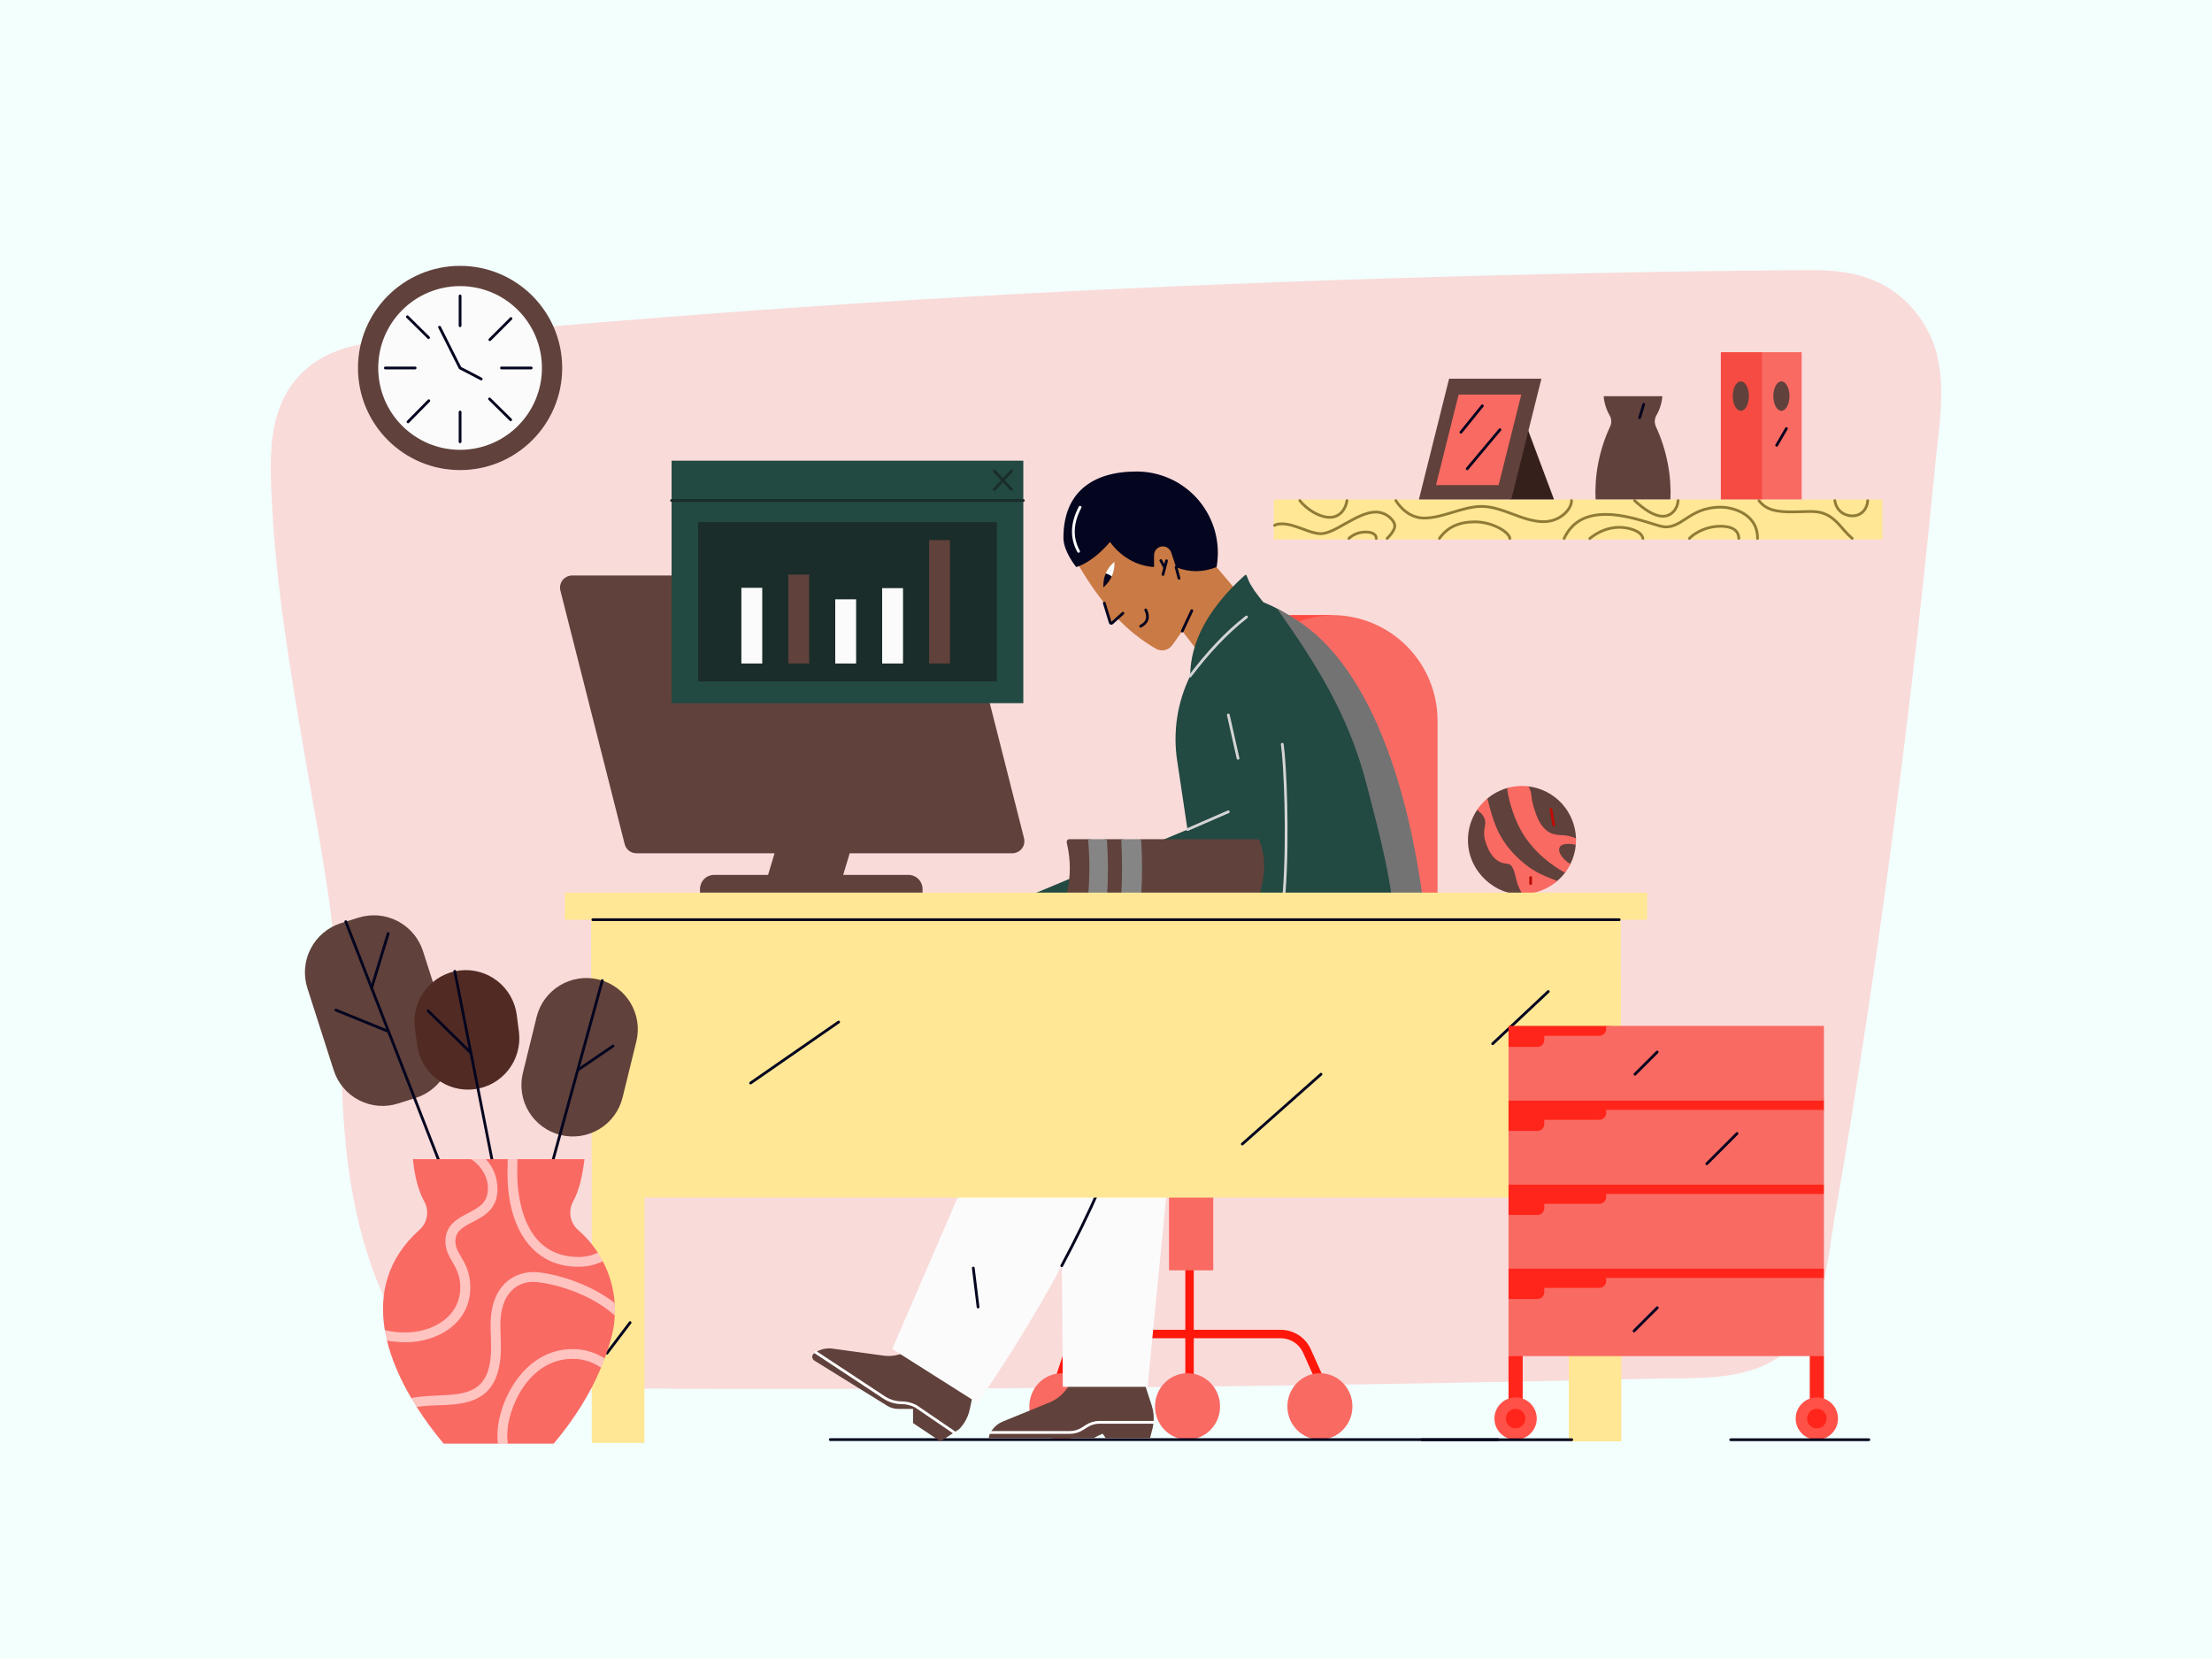 <svg width="1600" height="1200" viewBox="0 0 1600 1200" fill="none" xmlns="http://www.w3.org/2000/svg">
<rect x="0" y="0" width="1600" height="1200" fill="#333333" stroke="none"/>
<g clip-path="url(#clip0_1_2)">
<path d="M1600 0H0V1200H1600V0Z" fill="#F2FFFD"/>
<path d="M1401.72 259.51C1397.29 238.06 1383.4 218.53 1364.47 207.35C1346.54 196.88 1326.81 195.17 1306.67 195.37C1256.63 195.77 1206.58 196.37 1156.54 197.48C953.64 201.51 750.44 209.87 547.95 224.37C498.11 227.99 448.06 231.92 398.22 236.15C373.15 238.26 348.38 240.58 323.3 242.89C288.57 246.22 244.87 243.5 218.58 269.58C192.1 295.66 195.22 333.72 196.94 367.75C198.24 392.32 200.76 416.79 203.88 440.96C210.83 492.91 220.09 544.67 229.16 596.12C232.78 616.06 235.9 636.3 238.82 656.24C244.26 700.64 245.77 744.75 247.48 789.35C249.6 843.43 257.15 894.88 280.31 944.12C283.43 951.07 289.37 957.41 296.32 962.44C298.43 967.68 301.35 972.92 305.38 978.05C317.77 994.26 335.89 1003.53 356.53 1003.73C560.13 1005.44 763.43 1004.74 967.03 1001.61C1018.19 1000.81 1069.04 999.9 1120.09 998.9C1145.36 998.29 1170.33 997.89 1195.61 997.18C1230.55 996.38 1270.52 1000.1 1297.2 972.82C1320.36 949.05 1321.57 911.19 1327.11 880.08C1331.34 855.51 1335.57 830.84 1339.5 806.27C1347.45 756.43 1355.1 706.38 1361.95 656.34C1376.45 551.82 1389.04 447.1 1399.21 342.18C1401.52 315.39 1407.46 286.59 1401.72 259.51Z" fill="#F9DBDA"/>
<path d="M332.79 340.02C373.58 340.02 406.65 306.95 406.65 266.16C406.65 225.38 373.58 192.31 332.79 192.31C292 192.31 258.94 225.38 258.94 266.16C258.94 306.95 292 340.02 332.79 340.02Z" fill="#60413B"/>
<path d="M332.79 325.37C365.49 325.37 392 298.86 392 266.16C392 233.46 365.49 206.95 332.79 206.95C300.09 206.95 273.58 233.46 273.58 266.16C273.58 298.86 300.09 325.37 332.79 325.37Z" fill="#FBFBFB"/>
<path d="M332.79 214.05V235.59" stroke="#04051F" stroke-width="2" stroke-linecap="round" stroke-linejoin="round"/>
<path d="M332.79 298.03V319.56" stroke="#04051F" stroke-width="2" stroke-linecap="round" stroke-linejoin="round"/>
<path d="M278.74 266.16H300.28" stroke="#04051F" stroke-width="2" stroke-linecap="round" stroke-linejoin="round"/>
<path d="M362.72 266.16H384.25" stroke="#04051F" stroke-width="2" stroke-linecap="round" stroke-linejoin="round"/>
<path d="M369.61 230.42L354.32 245.71" stroke="#04051F" stroke-width="2" stroke-linecap="round" stroke-linejoin="round"/>
<path d="M310.18 289.85L295.11 305.13" stroke="#04051F" stroke-width="2" stroke-linecap="round" stroke-linejoin="round"/>
<path d="M294.68 229.12L309.97 244.2" stroke="#04051F" stroke-width="2" stroke-linecap="round" stroke-linejoin="round"/>
<path d="M354.1 288.56L369.39 303.63" stroke="#04051F" stroke-width="2" stroke-linecap="round" stroke-linejoin="round"/>
<path d="M317.94 236.66L332.79 266.16L348.08 274.13" stroke="#04051F" stroke-width="2" stroke-linecap="round" stroke-linejoin="round"/>
<path d="M948.04 975.77C946.15 971.66 943.13 968.18 939.34 965.72C935.54 963.26 931.13 961.93 926.6 961.89H863.48V905.54H857.38V961.89H791.82C786.88 961.91 782.07 963.48 778.07 966.39C774.08 969.28 771.08 973.35 769.52 978.04L759.35 1008.83L765.13 1010.74L775.33 979.94C776.48 976.47 778.7 973.45 781.65 971.3C784.61 969.17 788.16 968 791.82 967.98H857.38V1013.42H863.48V967.98H926.62C929.96 968.02 933.24 969.02 936.04 970.84C938.86 972.67 941.1 975.25 942.5 978.3L958.26 1013.46L963.82 1010.96L948.04 975.77Z" fill="#FF170B"/>
<path d="M845.58 918.87V790.39H877.58V918.87H845.58Z" fill="#F96A63"/>
<path d="M998.37 807.35H949.4L928.47 804.44L907.74 807.35H700.42V778.02C700.42 769.98 703.61 762.28 709.3 756.6C714.98 750.91 722.68 747.71 730.72 747.71H968.07C976.11 747.71 983.81 750.91 989.49 756.6C995.17 762.28 998.37 769.98 998.37 778.02V807.35Z" fill="#F96A63"/>
<path d="M906.8 807.35C906.6 807.35 906.39 807.28 906.22 807.16C906.06 807.02 905.94 806.84 905.88 806.65C905.83 806.44 905.84 806.23 905.93 806.04C906 805.84 906.15 805.68 906.33 805.57C924.93 794.37 937.52 769.65 937.52 741.9V695.83H969.03V741.9C969.03 766.87 961.76 789.65 949.39 807.35H906.8Z" fill="#F96A63"/>
<path d="M1005.88 714.5H894.85C885.86 714.47 877.24 710.89 870.88 704.53C864.52 698.16 860.94 689.55 860.91 680.56V521.27C860.91 501.02 868.95 481.6 883.27 467.28C897.6 452.96 917.02 444.91 937.28 444.91H963.46C983.7 444.91 1003.14 452.96 1017.46 467.28C1031.78 481.6 1039.82 501.02 1039.82 521.27V680.56C1039.79 689.55 1036.21 698.16 1029.85 704.52C1023.5 710.89 1014.88 714.47 1005.88 714.5Z" fill="#F96A63"/>
<path d="M890.01 680.56V521.27C890.01 479.58 922.22 445.88 963.67 445.17C963.88 445.15 963.94 444.91 963.46 444.91H937.28C917.03 444.91 897.6 452.96 883.29 467.28C868.96 481.6 860.91 501.02 860.91 521.27V680.56C860.94 689.55 864.52 698.16 870.88 704.53C877.25 710.89 885.86 714.47 894.85 714.5H921.91C921.93 714.5 921.96 714.5 921.97 714.47C921.98 714.46 921.99 714.44 921.99 714.41C922 714.4 921.99 714.38 921.98 714.35C921.96 714.34 921.94 714.33 921.92 714.33C904.16 712.36 890.01 698.54 890.01 680.56Z" fill="#FF4D44"/>
<path d="M954.73 1041.3C967.72 1041.3 978.25 1030.56 978.25 1017.3C978.25 1004.04 967.72 993.3 954.73 993.3C941.74 993.3 931.21 1004.04 931.21 1017.3C931.21 1030.56 941.74 1041.3 954.73 1041.3Z" fill="#F96A63"/>
<path d="M858.97 1041.3C871.95 1041.3 882.49 1030.56 882.49 1017.3C882.49 1004.04 871.95 993.3 858.97 993.3C845.98 993.3 835.46 1004.04 835.46 1017.3C835.46 1030.56 845.98 1041.3 858.97 1041.3Z" fill="#F96A63"/>
<path d="M768.06 1041.3C781.05 1041.3 791.58 1030.56 791.58 1017.3C791.58 1004.04 781.05 993.3 768.06 993.3C755.07 993.3 744.54 1004.04 744.54 1017.3C744.54 1030.56 755.07 1041.3 768.06 1041.3Z" fill="#F96A63"/>
<path d="M957.39 487.34L925.88 550.37" stroke="#04051F" stroke-width="2" stroke-linecap="round" stroke-linejoin="round"/>
<path d="M993.77 596.43L952.55 669.17" stroke="#04051F" stroke-width="2" stroke-linecap="round" stroke-linejoin="round"/>
<path d="M787.7 761.29L824.06 785.53" stroke="#04051F" stroke-width="2" stroke-linecap="round" stroke-linejoin="round"/>
<path d="M954.73 1032.82C963.04 1032.82 969.76 1025.87 969.76 1017.3C969.76 1008.73 963.04 1001.79 954.73 1001.79C946.43 1001.79 939.7 1008.73 939.7 1017.3C939.7 1025.87 946.43 1032.82 954.73 1032.82Z" fill="#F96A63"/>
<path d="M858.97 1032.82C867.27 1032.82 874 1025.87 874 1017.3C874 1008.73 867.27 1001.79 858.97 1001.79C850.67 1001.79 843.95 1008.73 843.95 1017.3C843.95 1025.87 850.67 1032.82 858.97 1032.82Z" fill="#F96A63"/>
<path d="M768.06 1032.82C776.35 1032.82 783.09 1025.87 783.09 1017.3C783.09 1008.73 776.35 1001.79 768.06 1001.79C759.75 1001.79 753.03 1008.73 753.03 1017.3C753.03 1025.87 759.75 1032.82 768.06 1032.82Z" fill="#F96A63"/>
<path d="M600.54 1041.3H1083.46" stroke="#04051F" stroke-width="2" stroke-linecap="round" stroke-linejoin="round"/>
<path d="M1361.57 390.22H921.37V361.33H1361.57V390.22Z" fill="#FFE795"/>
<path d="M921.91 380C923.71 379.08 924.94 378.92 927.26 378.92C932.34 378.92 937.52 380.89 942.6 382.73C947.14 384.44 951.48 386.02 955.29 386.02C960.26 386.02 966.39 382.6 972.84 378.92C980.35 374.72 988.06 370.39 995.15 370.39C1002.97 370.39 1008.9 376.56 1008.9 380.5C1008.9 382.34 1007.29 385.5 1003.38 389.44" stroke="#907B36" stroke-width="2" stroke-linecap="round" stroke-linejoin="round"/>
<path d="M940.16 362.07C945.13 368.38 954.23 374.2 961.84 374.2C969.45 374.2 973.47 367.85 974.32 362.07" stroke="#907B36" stroke-width="2" stroke-linecap="round" stroke-linejoin="round"/>
<path d="M1009.64 362.07C1013.76 368.64 1020.74 374.72 1030.15 374.72C1036.92 374.72 1043.47 372.75 1050.45 370.65C1057.32 368.55 1064.52 366.32 1071.81 366.32C1079.21 366.32 1086.72 369.07 1094.12 371.83C1101.42 374.59 1109.03 377.35 1116.43 377.35C1128.81 377.35 1136.92 367.97 1136.74 362.07" stroke="#907B36" stroke-width="2" stroke-linecap="round" stroke-linejoin="round"/>
<path d="M975.69 389.44C979.39 386.02 983.73 384.83 988.06 384.83C990.81 384.83 995.47 385.63 995.47 389.44" stroke="#907B36" stroke-width="2" stroke-linecap="round" stroke-linejoin="round"/>
<path d="M1041.19 389.44C1047.22 380.9 1055.74 377.48 1067.05 377.48C1079.32 377.48 1091.69 384.77 1092.11 389.5" stroke="#907B36" stroke-width="2" stroke-linecap="round" stroke-linejoin="round"/>
<path d="M1271.28 389.45C1271.28 370.28 1251.04 366.84 1245.01 366.84C1232.22 366.84 1225.24 371.44 1219 375.51C1214.35 378.53 1210.33 381.16 1204.73 381.16C1202.61 381.16 1198.7 379.97 1193.84 378.4C1185.16 375.77 1173.22 372.09 1161.69 372.09C1147.1 372.09 1137.16 377.29 1131.34 389.5" stroke="#907B36" stroke-width="2" stroke-linecap="round" stroke-linejoin="round"/>
<path d="M1149.95 389.5C1156.31 384.25 1163.78 381.44 1171.42 381.42C1177.02 381.42 1187.39 383.67 1188.34 389.45" stroke="#907B36" stroke-width="2" stroke-linecap="round" stroke-linejoin="round"/>
<path d="M1257.7 389.45C1257.7 383.93 1253.26 380.63 1244.48 380.63C1235.5 380.63 1226.92 384.46 1221.95 389.45" stroke="#907B36" stroke-width="2" stroke-linecap="round" stroke-linejoin="round"/>
<path d="M1213.82 362.07C1213.44 368.1 1209.06 373.41 1202.82 373.41C1196.16 373.41 1188.76 367.98 1182.31 362.07" stroke="#907B36" stroke-width="2" stroke-linecap="round" stroke-linejoin="round"/>
<path d="M1272.27 362.07C1277.87 369.69 1286.99 370.26 1296.61 370.26C1298.94 370.26 1301.37 370.12 1303.7 370.12C1306.03 369.99 1308.14 369.99 1310.26 369.99C1322.31 369.99 1327.81 376.43 1333.62 383.26C1335.54 385.5 1337.58 387.56 1339.74 389.45" stroke="#907B36" stroke-width="2" stroke-linecap="round" stroke-linejoin="round"/>
<path d="M1327.17 362.07C1328.34 369.56 1334.15 373.15 1339.76 373.15C1346.52 373.15 1350.65 368.04 1350.97 362.13" stroke="#907B36" stroke-width="2" stroke-linecap="round" stroke-linejoin="round"/>
<path d="M1104.03 307.75L1105.51 311.69L1124 361.13C1124 361.14 1124.01 361.16 1124 361.17C1124 361.19 1124 361.2 1123.99 361.21C1123.98 361.22 1123.97 361.23 1123.95 361.24C1123.95 361.25 1123.93 361.25 1123.92 361.25H1093.12L1081.65 358.74L1104.03 307.75Z" fill="#35201C"/>
<path d="M1114.83 273.91C1114.84 273.91 1114.86 273.91 1114.87 273.92C1114.88 273.93 1114.9 273.94 1114.91 273.94C1114.91 273.95 1114.92 273.96 1114.92 273.98C1114.93 273.99 1114.93 274.01 1114.92 274.02L1105.51 311.69L1093.12 361.25H1026.45C1026.44 361.25 1026.43 361.25 1026.41 361.24C1026.4 361.23 1026.39 361.22 1026.38 361.21C1026.37 361.2 1026.36 361.2 1026.36 361.18C1026.36 361.17 1026.36 361.15 1026.36 361.14L1048.15 273.98C1048.15 273.96 1048.16 273.94 1048.18 273.93C1048.2 273.92 1048.22 273.91 1048.25 273.91H1114.83Z" fill="#60413B"/>
<path d="M1100.28 285.38C1100.29 285.38 1100.3 285.38 1100.31 285.39C1100.33 285.39 1100.34 285.4 1100.35 285.41C1100.36 285.42 1100.36 285.43 1100.37 285.45C1100.37 285.46 1100.37 285.48 1100.37 285.49L1084.03 350.81C1084.02 350.83 1084.01 350.85 1084 350.86C1083.99 350.87 1083.96 350.88 1083.94 350.88H1038.83C1038.81 350.88 1038.79 350.87 1038.78 350.87C1038.77 350.86 1038.76 350.86 1038.75 350.85C1038.74 350.84 1038.73 350.82 1038.73 350.81C1038.73 350.79 1038.73 350.78 1038.73 350.76L1055.06 285.44C1055.07 285.42 1055.08 285.41 1055.1 285.4C1055.12 285.38 1055.13 285.38 1055.15 285.38H1100.28Z" fill="#F96A63"/>
<path d="M1072.19 293.56L1056.72 312.67" stroke="#04051F" stroke-width="2" stroke-linecap="round" stroke-linejoin="round"/>
<path d="M1084.92 310.85L1061.27 339.06" stroke="#04051F" stroke-width="2" stroke-linecap="round" stroke-linejoin="round"/>
<path d="M405.38 427.27C405.03 425.96 404.99 424.6 405.26 423.27C405.53 421.95 406.1 420.71 406.93 419.64C407.75 418.58 408.82 417.72 410.04 417.14C411.25 416.55 412.58 416.25 413.93 416.26H685.65C687.62 416.25 689.54 416.89 691.1 418.1C692.65 419.31 693.74 421.01 694.21 422.92L740.68 606.2C741.02 607.5 741.06 608.86 740.79 610.19C740.52 611.51 739.95 612.75 739.13 613.82C738.29 614.88 737.23 615.74 736.02 616.33C734.8 616.91 733.47 617.21 732.12 617.2H614.66C614.64 617.2 614.62 617.21 614.61 617.21C614.6 617.22 614.58 617.24 614.58 617.26L609.94 632.71C609.94 632.73 609.94 632.74 609.94 632.75C609.94 632.76 609.94 632.78 609.95 632.79C609.96 632.8 609.98 632.81 609.99 632.81C610 632.82 610.01 632.82 610.03 632.82H657.12C659.82 632.84 662.4 633.93 664.31 635.83C666.22 637.74 667.3 640.31 667.31 643.01V646.32C667.31 646.35 667.3 646.37 667.29 646.38C667.27 646.4 667.25 646.41 667.23 646.41H506.4C506.38 646.41 506.36 646.4 506.34 646.38C506.33 646.37 506.32 646.35 506.32 646.32V643.01C506.34 640.31 507.42 637.74 509.33 635.83C511.23 633.92 513.81 632.84 516.51 632.82H555.51C555.53 632.82 555.54 632.81 555.56 632.81C555.58 632.8 555.59 632.78 555.59 632.76L560.23 617.31C560.23 617.29 560.23 617.28 560.23 617.26C560.23 617.26 560.22 617.24 560.21 617.23C560.2 617.22 560.2 617.21 560.18 617.21C560.17 617.2 560.15 617.2 560.14 617.2H460.39C458.42 617.21 456.51 616.56 454.96 615.36C453.41 614.15 452.3 612.45 451.84 610.54L405.37 427.26L405.38 427.27Z" fill="#60413B"/>
<path d="M467.87 596.01C468.25 597.59 469.16 599 470.44 600.01C471.72 601.02 473.31 601.57 474.93 601.58H710.38C711.49 601.58 712.59 601.33 713.59 600.84C714.59 600.35 715.47 599.64 716.15 598.77C716.83 597.88 717.31 596.86 717.53 595.77C717.75 594.68 717.73 593.55 717.45 592.48L677.1 433.38C676.69 431.8 675.79 430.4 674.51 429.39C673.23 428.39 671.66 427.83 670.03 427.81H434.59C433.47 427.81 432.37 428.06 431.37 428.55C430.37 429.04 429.5 429.75 428.82 430.62C428.13 431.51 427.66 432.53 427.43 433.62C427.21 434.71 427.24 435.84 427.52 436.91L467.87 596.01Z" fill="#60413B"/>
<path d="M715.35 1040.27C715.34 1040.27 715.33 1040.27 715.31 1040.26C715.31 1040.26 715.3 1040.26 715.29 1040.25C715.28 1040.24 715.27 1040.23 715.27 1040.21C715.26 1040.21 715.26 1040.2 715.26 1040.19C715.33 1036.73 719.15 1030.81 725.08 1028.35L759.18 1014.41C763.75 1012.54 767.74 1009.5 770.77 1005.6L779.69 994.23L824.06 989L833.08 1016.64C834.44 1020.81 834.86 1025.22 834.31 1029.57C834.19 1030.69 833.98 1031.8 833.75 1032.92C833.75 1032.92 832.3 1038.16 831.86 1040.27H799.81C799.79 1040.27 799.77 1040.27 799.77 1040.26C799.75 1040.26 799.74 1040.24 799.73 1040.23C799.11 1039.11 798.39 1038.06 797.57 1037.09C797.56 1037.07 797.54 1037.06 797.52 1037.06C797.51 1037.05 797.49 1037.06 797.47 1037.06C795.25 1038.02 793.08 1039.09 790.97 1040.26C790.96 1040.27 790.94 1040.27 790.92 1040.27H715.35Z" fill="#60413B"/>
<path d="M834.4 1028.8H795.19C791.9 1028.81 788.69 1029.78 785.94 1031.58L783.14 1033.36C780.38 1035.15 777.18 1036.12 773.89 1036.15H716.52" stroke="white" stroke-width="2" stroke-linecap="round" stroke-linejoin="round"/>
<path d="M767.08 774.77C767.07 774.77 767.05 774.77 767.04 774.77C767.03 774.78 767.02 774.78 767.01 774.79C767 774.8 767 774.81 766.99 774.83C766.99 774.83 766.98 774.84 766.98 774.86L768.77 1003.08C768.77 1003.09 768.77 1003.12 768.79 1003.13C768.81 1003.14 768.83 1003.15 768.85 1003.15H830C830.02 1003.16 830.04 1003.15 830.05 1003.13C830.07 1003.12 830.08 1003.1 830.08 1003.08L851.69 782.32C851.69 782.3 851.69 782.29 851.69 782.29C851.69 782.27 851.68 782.26 851.67 782.25C851.67 782.24 851.66 782.24 851.64 782.24C851.64 782.23 851.63 782.23 851.62 782.23L767.08 774.77Z" fill="#FBFBFB"/>
<path d="M707.4 990.98C707.42 990.99 707.43 991 707.44 991.01C707.45 991.03 707.45 991.05 707.45 991.07L701.45 1019.43C700.33 1024.71 697.77 1029.57 694.06 1033.49C693.93 1033.62 693.78 1033.75 693.62 1033.85L680.31 1042.58C680.3 1042.59 680.28 1042.6 680.27 1042.6C680.25 1042.6 680.23 1042.59 680.22 1042.58L660.46 1029.37C660.45 1029.37 660.44 1029.36 660.43 1029.34C660.42 1029.33 660.42 1029.32 660.42 1029.31V1019.18C660.42 1019.15 660.42 1019.14 660.4 1019.12C660.38 1019.1 660.37 1019.09 660.34 1019.09H649.83C646.92 1019.11 644.06 1018.3 641.59 1016.75L588.97 984.1C588.53 983.82 588.15 983.43 587.9 982.97C587.64 982.51 587.51 982 587.51 981.47C587.51 980.95 587.64 980.43 587.9 979.97C588.15 979.51 588.53 979.13 588.97 978.85L589.98 978.18C593.6 975.83 597.96 974.88 602.24 975.5L638.79 980.52C643.66 981.23 648.62 980.61 653.17 978.74L666.63 973.41C666.66 973.4 666.68 973.4 666.7 973.41L707.4 990.98Z" fill="#60413B"/>
<path d="M690.1 1036.07L662.43 1017.19C659.23 1015.53 655.67 1014.65 652.07 1014.64C647.68 1014.6 643.39 1013.32 639.69 1010.95L589.99 978.17" stroke="white" stroke-width="2" stroke-linecap="round" stroke-linejoin="round"/>
<path d="M734.66 663.86H706.57C700.02 663.87 693.52 662.85 687.28 660.85L667.23 654.27C663.41 653.03 659.28 653.28 655.63 654.94L622.5 670.39C622.49 670.4 622.48 670.41 622.47 670.42C622.47 670.42 622.46 670.43 622.46 670.44C622.45 670.46 622.45 670.47 622.46 670.48C622.46 670.49 622.46 670.5 622.47 670.52C625.07 674.6 632.03 677.56 637.46 676.12L628.61 684.3C628.6 684.31 628.6 684.32 628.59 684.33C628.59 684.34 628.59 684.35 628.59 684.37C628.59 684.38 628.59 684.38 628.59 684.4C628.6 684.41 628.6 684.42 628.61 684.43C633.27 688.78 638.28 689.84 645.51 685.91L666.95 681.7C666.97 681.69 666.98 681.7 666.99 681.7C667.01 681.71 667.02 681.72 667.03 681.73C680.99 703.06 703.52 700.12 715.63 696.24L746.03 686.87L734.66 663.86Z" fill="#CA7A44"/>
<path d="M774.79 399.46C782.02 412.65 789.89 425.13 798.76 436.21L803.1 450.37C803.14 450.5 803.2 450.61 803.3 450.7C803.39 450.78 803.5 450.85 803.62 450.88C803.74 450.92 803.87 450.92 804 450.89C804.11 450.86 804.23 450.79 804.32 450.71L806.1 449.11L806.11 449.18L808.28 447.33C808.3 447.31 808.31 447.31 808.34 447.31C808.36 447.31 808.38 447.32 808.39 447.34C816.56 456.01 825.97 463.43 836.32 469.35C838.24 470.41 840.49 470.71 842.63 470.21C844.76 469.72 846.64 468.46 847.91 466.67L855.09 456.57C855.1 456.56 855.11 456.54 855.12 456.54C855.13 456.54 855.14 456.53 855.16 456.53C855.18 456.53 855.21 456.54 855.22 456.56L867.97 473.02L901.64 435.8L879.97 410.18L867.09 395.78L805.33 363.79L774.79 399.46Z" fill="#CA7A44"/>
<path d="M645.43 975.77L707.06 1014.82C707.08 1014.83 707.1 1014.83 707.13 1014.83C707.14 1014.82 707.16 1014.81 707.18 1014.79C748.95 953.96 794.17 876.1 817.35 800.8C817.36 800.78 817.36 800.76 817.38 800.75C817.4 800.74 817.41 800.73 817.43 800.73H987.81C987.9 800.73 987.97 800.72 988.06 800.71C1001.09 799.31 1013.44 786.7 1015.05 772.76C1019.85 751.1 1022.54 729.06 1023.91 705.42C1023.96 704.39 1023.99 703.35 1024.03 702.31C959.45 693.66 947.16 691.23 900.72 684.49C900.69 684.49 900.67 684.49 900.65 684.5C900.64 684.52 900.63 684.54 900.62 684.56L896.63 717.19C896.62 717.21 896.61 717.23 896.6 717.23C896.6 717.24 896.58 717.25 896.56 717.26L762.53 751.47C755.53 753.26 749.04 756.61 743.52 761.26C738 765.91 733.6 771.75 730.65 778.33L645.4 975.67C645.39 975.69 645.39 975.71 645.4 975.72C645.41 975.74 645.42 975.76 645.43 975.77Z" fill="#FBFBFB"/>
<path d="M768 915.53C787.93 878.36 805.51 839.25 817.35 800.8C817.36 800.78 817.36 800.76 817.38 800.75C817.4 800.74 817.41 800.73 817.43 800.73H849.88" stroke="#04051F" stroke-width="2" stroke-linecap="round" stroke-linejoin="round"/>
<path d="M988.12 800.59C988.11 800.61 988.1 800.61 988.11 800.63C988.11 800.65 988.11 800.66 988.12 800.67C988.12 800.68 988.14 800.69 988.15 800.7C988.17 800.71 988.18 800.71 988.19 800.71C1002.53 799.82 1014.28 786.66 1015.89 772.76C1020.69 751.1 1023.04 728.53 1023.91 705.42C1015.48 704.33 1008.89 707.22 1003.77 713.75C1006.88 742.19 1001.57 769.87 988.12 800.59Z" fill="white"/>
<path d="M719.87 658.19C719.86 658.21 719.86 658.23 719.87 658.25L741.21 702.15C741.22 702.17 741.23 702.18 741.25 702.19C741.26 702.19 741.28 702.19 741.3 702.19C795.18 698.4 847.07 689.66 895.39 671.65C895.41 671.64 895.42 671.64 895.43 671.64C895.45 671.65 895.46 671.65 895.48 671.65C895.49 671.67 895.51 671.7 895.51 671.72L896.62 718.47C936.5 730.39 1005.03 732.74 1033.69 708.8C1033.69 708.79 1033.7 708.79 1033.71 708.77C1033.72 708.76 1033.72 708.75 1033.72 708.73C1030.36 636.65 1010.71 523.5 961.38 470.36C946.57 454.42 930.42 442.06 913.93 435.7C913.62 435.57 908.43 428.78 907.5 427.44C906.37 425.72 905.97 424.97 905.05 423.55C904.32 422.39 904.01 421.92 903.24 420.06C902.8 418.95 902.3 417.71 901.56 416C901.21 415.49 900.54 416.02 900.01 416.44C873.48 440.61 861.1 464.52 860.86 488.97C851.56 507.97 848.29 529.36 851.48 550.27L858.94 599.98C858.94 599.99 858.94 600.01 858.93 600.03C858.92 600.04 858.9 600.06 858.89 600.07L719.92 658.14C719.91 658.14 719.9 658.14 719.89 658.15C719.88 658.16 719.87 658.18 719.87 658.19Z" fill="#224942"/>
<path d="M850.73 410.29C850.72 410.28 850.71 410.28 850.7 410.26C850.69 410.25 850.69 410.25 850.68 410.24L847.13 399.57C846.69 398.32 845.88 397.22 844.8 396.44C843.72 395.67 842.43 395.24 841.1 395.22C840.27 395.22 839.45 395.39 838.67 395.71C837.9 396.03 837.2 396.49 836.61 397.08C836.02 397.67 835.55 398.38 835.23 399.15C834.91 399.92 834.76 400.74 834.76 401.58V410.07C834.76 410.09 834.75 410.1 834.75 410.1C834.74 410.12 834.74 410.13 834.73 410.14C834.72 410.15 834.7 410.15 834.7 410.15C834.69 410.15 834.67 410.16 834.66 410.15C822.25 409.35 810.94 402.93 802.94 392.08C802.93 392.07 802.92 392.06 802.91 392.05C802.89 392.05 802.89 392.04 802.87 392.04C802.86 392.04 802.84 392.05 802.84 392.05C802.83 392.06 802.81 392.07 802.8 392.08C796.9 399.18 787.49 407.47 778.52 410.15C778.5 410.15 778.49 410.15 778.47 410.15C778.45 410.14 778.44 410.13 778.43 410.12C777.81 409.36 769.21 398.65 769.21 388.98C769.21 356.54 789.72 341.05 822.16 341.05C837.74 341.05 852.68 347.24 863.7 358.26C874.71 369.28 880.9 384.21 880.9 399.8C880.9 403.25 880.59 406.71 880.02 410.11C880.02 410.13 880.01 410.15 880 410.15C879.99 410.16 879.98 410.17 879.97 410.18C870.41 413.94 860.74 414.28 850.73 410.29Z" fill="#04051F"/>
<path d="M843.78 405.59L841.22 415.51" stroke="#04051F" stroke-width="2" stroke-linecap="round" stroke-linejoin="round"/>
<path d="M852.81 418.29L850.68 410.24" stroke="#04051F" stroke-width="2" stroke-linecap="round" stroke-linejoin="round"/>
<path d="M855.16 456.48L862.07 441.71" stroke="#04051F" stroke-width="2" stroke-linecap="round" stroke-linejoin="round"/>
<path d="M839.66 405.48L842.48 410.52" stroke="#04051F" stroke-width="2" stroke-linecap="round" stroke-linejoin="round"/>
<path d="M828.74 441.15C831.3 446.61 829.96 450.4 825.06 452.96" stroke="#04051F" stroke-width="2" stroke-linecap="round" stroke-linejoin="round"/>
<path d="M804.17 416.95C804.23 416.85 804.27 416.74 804.32 416.63C805.65 413.43 806.27 409.99 806.12 406.53C806.12 406.52 806.12 406.5 806.11 406.49C806.1 406.47 806.09 406.46 806.07 406.46C806.06 406.46 806.05 406.45 806.03 406.46C806.01 406.46 806 406.46 805.99 406.47C803.34 408.66 801.24 411.46 799.87 414.62C799.85 414.67 799.82 414.71 799.81 414.76C799.44 417.28 802.36 419.22 804.17 416.95Z" fill="#FBFBFB"/>
<path d="M798.08 424.72C798.08 424.73 798.08 424.74 798.08 424.76C798.09 424.77 798.11 424.78 798.13 424.78C798.13 424.79 798.15 424.79 798.17 424.79C798.18 424.79 798.2 424.78 798.21 424.78C800.73 422.63 802.77 419.96 804.17 416.95C802.88 415.95 801.39 415.21 799.81 414.76C798.52 417.92 797.93 421.31 798.08 424.72Z" fill="#04051F"/>
<path d="M781.25 366.91C775.46 377.83 774.56 388.54 780.14 398.79" stroke="white" stroke-width="2" stroke-linecap="round" stroke-linejoin="round"/>
<path d="M812.24 443.57L804.32 450.71C804.23 450.8 804.11 450.86 803.99 450.89C803.87 450.92 803.74 450.92 803.61 450.88C803.5 450.85 803.38 450.78 803.29 450.7C803.19 450.61 803.14 450.5 803.09 450.37L798.76 436.21" stroke="#04051F" stroke-width="2" stroke-linecap="round" stroke-linejoin="round"/>
<path d="M927.5 538.34C929.61 552.72 931.85 605 928.94 644.46C928.61 649.09 926.93 653.53 924.12 657.22C921.31 660.93 917.49 663.73 913.12 665.3L895.51 671.6" stroke="#D4D4D4" stroke-width="2" stroke-linecap="round" stroke-linejoin="round"/>
<path d="M858.95 600.04L888.48 587.17" stroke="#D4D4D4" stroke-width="2" stroke-linecap="round" stroke-linejoin="round"/>
<path d="M901.63 446.27C886.47 458.09 873.21 472.69 860.84 488.97" stroke="#D4D4D4" stroke-width="2" stroke-linecap="round" stroke-linejoin="round"/>
<path d="M888.48 517.16L895.51 548.49" stroke="#D4D4D4" stroke-width="2" stroke-linecap="round" stroke-linejoin="round"/>
<path d="M860.84 632.42L842.56 650.59" stroke="#D4D4D4" stroke-width="2" stroke-linecap="round" stroke-linejoin="round"/>
<path d="M790.28 654.38L774.79 673.22" stroke="#D4D4D4" stroke-width="2" stroke-linecap="round" stroke-linejoin="round"/>
<path d="M817.43 800.73L778.8 800.62" stroke="#04051F" stroke-width="2" stroke-linecap="round" stroke-linejoin="round"/>
<path d="M953.47 748.68L927.5 761.83" stroke="#04051F" stroke-width="2" stroke-linecap="round" stroke-linejoin="round"/>
<path d="M850.92 755.26L825.06 774.77" stroke="#04051F" stroke-width="2" stroke-linecap="round" stroke-linejoin="round"/>
<path d="M741.13 833.84V860.25" stroke="#04051F" stroke-width="2" stroke-linecap="round" stroke-linejoin="round"/>
<path d="M704.01 917.21L707.46 945.42" stroke="#04051F" stroke-width="2" stroke-linecap="round" stroke-linejoin="round"/>
<path d="M658.98 665.2L637.46 676.12" stroke="#04051F" stroke-width="2" stroke-linecap="round" stroke-linejoin="round"/>
<path d="M667.01 681.68L645.51 685.91" stroke="#04051F" stroke-width="2" stroke-linecap="round" stroke-linejoin="round"/>
<path d="M633.56 665.2C633.88 665.81 634.07 666.48 634.12 667.16C634.17 667.85 634.08 668.53 633.84 669.19C633.62 669.83 633.25 670.42 632.78 670.93C632.31 671.44 631.74 671.83 631.11 672.11L626.42 674.11" stroke="#04051F" stroke-width="2" stroke-linecap="round" stroke-linejoin="round"/>
<path d="M637.46 676.12C639.52 678.15 639.57 682.34 637.36 684.22L633.52 687.56" stroke="#04051F" stroke-width="2" stroke-linecap="round" stroke-linejoin="round"/>
<path d="M988.69 568.11C975.68 517.29 952.02 480.33 923.91 440.43C923.9 440.42 923.89 440.4 923.89 440.38C923.89 440.36 923.9 440.34 923.92 440.33C923.92 440.32 923.94 440.3 923.96 440.3C923.98 440.3 924 440.3 924.02 440.31C936.94 447.18 948.88 454.96 960.6 467.56C1012.47 523.45 1030.98 633.03 1034.39 709.18C1034.39 709.19 1034.39 709.2 1034.38 709.22C1034.38 709.23 1034.37 709.24 1034.36 709.25C1027.91 714.67 1016.53 719.66 1008.85 721.24C1008.84 721.24 1008.83 721.24 1008.82 721.24C1008.81 721.23 1008.79 721.23 1008.78 721.22C1008.78 721.22 1008.77 721.21 1008.76 721.19C1008.76 721.18 1008.75 721.17 1008.75 721.16C1008.87 706.03 1009.65 690.79 1009.09 675.45C1007.64 638.66 997.83 603.66 988.69 568.11Z" fill="#737373"/>
<path d="M740.04 333.23H485.93C485.85 333.23 485.78 333.31 485.78 333.39V508.45C485.78 508.54 485.85 508.61 485.93 508.61H740.04C740.11 508.61 740.19 508.54 740.19 508.45V333.39C740.19 333.31 740.11 333.23 740.04 333.23Z" fill="#224942"/>
<path d="M720.9 377.7H505.07C504.99 377.7 504.92 377.77 504.92 377.86V492.72C504.92 492.8 504.99 492.88 505.07 492.88H720.9C720.97 492.88 721.05 492.8 721.05 492.72V377.86C721.05 377.77 720.97 377.7 720.9 377.7Z" fill="#1A2D2A"/>
<path d="M719.21 340.7L731.66 354.08" stroke="#1A2D2A" stroke-width="2" stroke-linecap="round" stroke-linejoin="round"/>
<path d="M731.66 340.7L719.21 354.08" stroke="#1A2D2A" stroke-width="2" stroke-linecap="round" stroke-linejoin="round"/>
<path d="M485.78 362.01H740.19" stroke="#1A2D2A" stroke-width="2" stroke-linecap="round" stroke-linejoin="round"/>
<path d="M909.32 648.29H825.41C820.68 647.17 815.76 647.17 811.04 648.29H800.8C796.03 646.83 792.41 646.33 787.04 648.29H773.59C773.29 648.28 773 648.21 772.72 648.08C772.45 647.94 772.22 647.76 772.02 647.52C771.83 647.29 771.7 647.02 771.63 646.73C771.55 646.43 771.54 646.13 771.6 645.84C774.36 634.98 774.82 623.06 771.6 609.45C771.53 609.17 771.52 608.87 771.57 608.58C771.63 608.3 771.76 608.02 771.93 607.79C772.11 607.56 772.33 607.36 772.6 607.23C772.86 607.09 773.14 607.01 773.44 607.01H787.04C791.56 607.65 796.13 607.65 800.64 607.01H811.04C816.65 607.96 820.84 608.5 825.41 607.01H909.32C909.71 607.01 910.09 607.12 910.42 607.34C910.75 607.56 911 607.87 911.16 608.23C915.89 621.07 915.13 633.91 911.16 646.75C911.09 647.18 910.87 647.58 910.52 647.87C910.18 648.14 909.76 648.29 909.32 648.29Z" fill="#60413B"/>
<path d="M800.64 607.01H787.04C788.27 620.74 788.27 634.55 787.04 648.29H800.8C801.66 634.54 801.61 620.75 800.64 607.01Z" fill="#858585"/>
<path d="M825.41 607.01H811.04C811.8 620.75 811.8 634.53 811.04 648.29H825.41C826.32 634.54 826.32 620.75 825.41 607.01Z" fill="#858585"/>
<path d="M1061.8 607.61C1061.8 631.45 1082.98 647.99 1101.08 646.7C1110.9 645.85 1119.56 642.06 1126.36 637.26C1128.45 635.46 1130.35 633.44 1132.03 631.25C1133.13 629.04 1134.43 626.94 1135.92 624.97C1138.07 620.63 1139.39 615.93 1139.82 611.1C1139.6 609.54 1139.65 607.97 1139.96 606.43C1139.67 597.09 1136.05 588.17 1129.76 581.27C1123.46 574.37 1114.91 569.95 1105.64 568.81C1101.13 569.15 1095.81 569.61 1090.11 570.03C1084.87 571.54 1080.01 574.12 1075.83 577.62C1073.34 580.63 1070.64 583.15 1068.4 585.87C1064.09 592.3 1061.79 599.87 1061.8 607.61Z" fill="#60413B"/>
<path d="M1068.4 585.87C1068.39 585.88 1068.39 585.89 1068.39 585.9C1068.4 585.9 1068.4 585.91 1068.4 585.92C1068.41 585.92 1068.41 585.92 1068.41 585.92C1070.27 587.14 1072.29 588.86 1073.44 591.33C1076.05 596.7 1072.14 598.57 1074.01 607.04C1074.34 608.27 1077.27 620.81 1085.98 623.9C1089.32 625.12 1091.36 624.22 1093.07 626.1C1095.68 628.87 1096.41 636.03 1097.96 640.18C1098.86 642.41 1099.89 644.58 1101.05 646.68L1101.06 646.69C1101.07 646.7 1101.08 646.7 1101.08 646.7C1110.36 646.67 1119.33 643.32 1126.36 637.26C1126.37 637.26 1126.37 637.25 1126.37 637.24C1126.38 637.24 1126.38 637.23 1126.38 637.22L1126.37 637.21C1126.36 637.2 1126.36 637.2 1126.35 637.2C1121.99 635.39 1115.29 633.25 1108.22 628.79C1101.89 624.58 1096.24 619.45 1091.44 613.56C1080.74 600.52 1078.31 586.14 1075.89 577.64C1075.89 577.63 1075.89 577.62 1075.89 577.62C1075.88 577.61 1075.87 577.61 1075.87 577.61C1075.86 577.6 1075.85 577.6 1075.85 577.6C1075.84 577.61 1075.83 577.61 1075.83 577.62C1072.97 579.99 1070.47 582.78 1068.4 585.87Z" fill="#F96A63"/>
<path d="M1090.14 570.01C1090.14 570.02 1090.13 570.02 1090.12 570.04C1090.12 570.04 1090.12 570.05 1090.12 570.06C1091.45 580.24 1095.83 595.19 1103.9 606.64C1111.53 617.43 1122.07 625.8 1131.98 631.25C1131.99 631.26 1132 631.26 1132.01 631.26C1132.02 631.25 1132.03 631.25 1132.03 631.24C1133.53 629.28 1134.83 627.18 1135.92 624.97C1135.93 624.96 1135.93 624.95 1135.93 624.94C1135.92 624.93 1135.91 624.92 1135.9 624.91C1131.78 622.7 1127.76 618.02 1127.76 614.86C1127.76 612.58 1128.74 610.38 1134.52 610.38C1136.3 610.39 1138.06 610.65 1139.77 611.13C1139.78 611.13 1139.78 611.13 1139.79 611.13C1139.79 611.13 1139.8 611.13 1139.81 611.13C1139.81 611.12 1139.81 611.12 1139.82 611.11V611.1C1139.93 609.95 1139.98 608.79 1139.98 607.61C1139.98 607.21 1139.97 606.82 1139.96 606.42C1139.96 606.41 1139.96 606.41 1139.95 606.4C1139.95 606.39 1139.94 606.39 1139.94 606.38C1139.17 606.09 1138.24 605.78 1137.54 605.49C1129.88 602.81 1124.75 605.66 1118.56 600.61C1113.1 596.13 1110.91 588.88 1109.36 583.75C1107 576.09 1108.46 574.63 1106.1 569.66C1105.96 569.37 1105.81 569.1 1105.65 568.83C1105.65 568.82 1105.64 568.82 1105.64 568.82C1105.63 568.81 1105.63 568.81 1105.62 568.81C1100.43 568.18 1095.17 568.59 1090.14 570.02V570.01Z" fill="#F96A63"/>
<path d="M1121.82 585.38L1123.94 596.78" stroke="#BC0D05" stroke-width="2" stroke-linecap="round" stroke-linejoin="round"/>
<path d="M1107.16 634.73V639.13" stroke="#BC0D05" stroke-width="2" stroke-linecap="round" stroke-linejoin="round"/>
<path d="M428.04 865.89L466.13 862.38V1043.75H428.04V865.89Z" fill="#FFE795"/>
<path d="M1134.72 859.91L1172.8 865.27V1042.55H1134.72V859.91Z" fill="#FFE795"/>
<path d="M427.62 685.8L435.78 674.8H1156.83L1172.39 685.8L1172.81 866.26H428.04L427.62 685.8Z" fill="#FFE795"/>
<path d="M542.93 783.38L606.61 739.26" stroke="#04051F" stroke-width="2" stroke-linecap="round" stroke-linejoin="round"/>
<path d="M1119.91 717.2L1079.7 754.96" stroke="#04051F" stroke-width="2" stroke-linecap="round" stroke-linejoin="round"/>
<path d="M955.51 777.02L898.59 827.51" stroke="#04051F" stroke-width="2" stroke-linecap="round" stroke-linejoin="round"/>
<path d="M455.76 956.69L439.05 978.76" stroke="#04051F" stroke-width="2" stroke-linecap="round" stroke-linejoin="round"/>
<path d="M1166.88 956.69L1146.78 978.76" stroke="#04051F" stroke-width="2" stroke-linecap="round" stroke-linejoin="round"/>
<path d="M1191.42 645.65H408.58V665.32H427.62V685.79H1172.38V665.32H1191.42V645.65Z" fill="#FFE795"/>
<path d="M428.82 665.25H1171.21" stroke="#04051F" stroke-width="2" stroke-linecap="round" stroke-linejoin="round"/>
<path d="M405.44 820.96C410.18 822.13 415.1 822.35 419.93 821.62C424.75 820.88 429.38 819.2 433.56 816.67C437.73 814.15 441.37 810.81 444.24 806.88C447.12 802.94 449.2 798.47 450.35 793.73L460.25 753.41C461.43 748.67 461.65 743.75 460.92 738.93C460.19 734.11 458.5 729.47 455.98 725.3C453.44 721.12 450.11 717.49 446.17 714.62C442.23 711.74 437.77 709.65 433.02 708.51C428.28 707.34 423.37 707.11 418.54 707.84C413.72 708.58 409.09 710.26 404.91 712.79C400.74 715.32 397.1 718.65 394.23 722.58C391.34 726.52 389.26 730.99 388.12 735.73L378.22 776.05C377.05 780.79 376.83 785.7 377.57 790.53C378.32 795.34 379.99 799.97 382.53 804.15C385.05 808.31 388.37 811.94 392.31 814.83C396.25 817.71 400.7 819.8 405.44 820.96Z" fill="#60413B"/>
<path d="M288.04 798.15L300.95 794.08C310.3 791.04 318.07 784.43 322.57 775.69C327.08 766.95 327.94 756.79 325 747.4L305.91 687.83C302.86 678.48 296.25 670.71 287.51 666.21C278.76 661.7 268.61 660.84 259.23 663.78L246.32 667.84C236.98 670.89 229.2 677.51 224.71 686.24C220.2 694.98 219.33 705.14 222.27 714.52L241.37 774.11C242.85 778.76 245.23 783.07 248.37 786.8C251.52 790.53 255.37 793.6 259.71 795.82C264.05 798.06 268.78 799.42 273.65 799.81C278.51 800.21 283.4 799.65 288.04 798.15Z" fill="#60413B"/>
<path d="M343.03 787.89C352.81 786.69 361.7 781.65 367.76 773.9C373.83 766.14 376.57 756.3 375.39 746.52L373.8 734.33C372.59 724.56 367.56 715.66 359.8 709.6C352.05 703.52 342.2 700.79 332.43 701.97C322.66 703.18 313.76 708.2 307.7 715.97C301.63 723.72 298.89 733.57 300.07 743.34L301.66 755.54C302.87 765.31 307.9 774.21 315.66 780.27C323.41 786.34 333.26 789.08 343.03 787.89Z" fill="#512B23"/>
<path d="M435.66 709.27L390.95 872.06" stroke="#04051F" stroke-width="2" stroke-linecap="round" stroke-linejoin="round"/>
<path d="M328.95 702.56L359.65 857.91" stroke="#04051F" stroke-width="2" stroke-linecap="round" stroke-linejoin="round"/>
<path d="M250.12 666.65L327.83 866.21" stroke="#04051F" stroke-width="2" stroke-linecap="round" stroke-linejoin="round"/>
<path d="M443.45 756.6L418.25 773.75" stroke="#04051F" stroke-width="2" stroke-linecap="round" stroke-linejoin="round"/>
<path d="M280.79 746L242.97 730.61" stroke="#04051F" stroke-width="2" stroke-linecap="round" stroke-linejoin="round"/>
<path d="M280.79 675.27L268.8 714.61" stroke="#04051F" stroke-width="2" stroke-linecap="round" stroke-linejoin="round"/>
<path d="M340.59 761.58L309.62 731.14" stroke="#04051F" stroke-width="2" stroke-linecap="round" stroke-linejoin="round"/>
<path d="M278.38 962.3C281.81 966.19 280.11 968.95 279.92 969.7C283.34 983.75 289.6 997.89 297.49 1011.29C299.17 1013.15 300.49 1015.31 301.39 1017.67C307.31 1026.93 313.83 1035.79 320.9 1044.21C320.91 1044.22 320.92 1044.23 320.95 1044.23C320.96 1044.24 320.97 1044.24 320.99 1044.24H360.13C362.51 1043.63 365 1043.63 367.38 1044.24H400.44C400.46 1044.24 400.47 1044.24 400.49 1044.23C400.5 1044.23 400.51 1044.22 400.52 1044.21C415.83 1025.99 427.08 1007.69 434.73 989.29C434.99 986.85 435.91 984.54 437.36 982.57C439.25 977.51 440.86 972.43 442.21 967.35C443.63 962.1 444.46 956.7 444.71 951.26C444.57 948.07 444.49 945.34 444.61 942.46C443.85 931.88 440.9 921.57 435.97 912.18C433.6 910.61 432.95 908.46 432.45 906.13C428.39 899.88 423.47 894.23 417.82 889.37C415.13 886.85 413.33 883.51 412.73 879.87C412.13 876.22 412.73 872.48 414.46 869.23C419.12 860.82 421.34 850.03 422.76 838.58C422.76 838.57 422.76 838.55 422.74 838.54C422.74 838.53 422.73 838.51 422.72 838.5C422.71 838.49 422.7 838.47 422.69 838.47C422.68 838.46 422.66 838.46 422.65 838.46H374.32C371.56 839.07 369.78 839.29 367.25 838.46H351.45C348.24 839.36 345.06 839.3 340.73 838.46H298.78C298.77 838.46 298.75 838.46 298.74 838.47C298.73 838.47 298.71 838.49 298.7 838.5C298.69 838.51 298.68 838.52 298.68 838.54C298.67 838.55 298.67 838.57 298.67 838.58C299.91 850.03 302.2 860.6 306.96 869.23C308.72 872.48 309.34 876.22 308.74 879.88C308.12 883.52 306.33 886.86 303.61 889.37C279.91 910.48 273.98 936.27 278.38 962.3Z" fill="#F96A63"/>
<path d="M278.51 962.16C278.49 962.16 278.48 962.16 278.46 962.18C278.44 962.18 278.42 962.19 278.41 962.2C278.4 962.21 278.39 962.22 278.38 962.24C278.38 962.26 278.37 962.27 278.38 962.3C278.81 964.8 279.58 968.45 279.92 969.71C279.93 969.72 279.94 969.74 279.95 969.75C279.97 969.78 279.99 969.79 280.01 969.79C284.42 970.44 288.89 970.82 293.35 970.88C316.51 970.88 340.2 957.27 340.2 931.1C340.2 920.67 336.49 914.13 333.48 909.01C331.19 905.11 329.41 902.11 329.41 898.04C329.41 890.79 334.02 887.96 341.97 883.9C350.11 879.66 360.18 874.35 359.82 859.5C359.74 851.69 356.75 844.19 351.46 838.46H340.73C348.05 843.11 352.94 851.21 352.94 859.5C352.94 870.1 346.21 873.47 338.44 877.53C330.83 881.6 322.17 886.02 322.17 898.04C322.17 903.87 324.64 908.29 327.12 912.54C329.95 917.49 332.95 922.62 332.95 931.1C332.95 952.49 312.97 963.81 293.18 963.81C288.24 963.84 283.32 963.28 278.51 962.16Z" fill="#FFC3C0"/>
<path d="M367.07 848.54C367.07 890.44 386.71 916.43 418.35 916.26C424.43 916.35 430.47 915 435.93 912.32C435.94 912.32 435.95 912.31 435.96 912.3C435.97 912.28 435.98 912.27 435.98 912.26C435.99 912.24 435.99 912.23 435.99 912.22C435.98 912.2 435.98 912.19 435.97 912.18C434.9 910.11 433.72 908.1 432.45 906.13C432.44 906.11 432.42 906.1 432.38 906.09C432.36 906.09 432.33 906.09 432.31 906.1C427.96 908.22 423.18 909.28 418.35 909.18C377.33 909.18 374.15 862.85 374.15 848.54C374.15 845.29 374.15 841.73 374.31 838.46H367.25C367.24 841.73 367.07 845.29 367.07 848.54Z" fill="#FFC3C0"/>
<path d="M297.49 1011.29C298.75 1013.44 300.05 1015.56 301.39 1017.67C306.47 1016.98 311.57 1016.58 316.69 1016.5C337.02 1015.79 362.3 1014.91 362.3 974.78C362.3 971.95 362.3 969.12 362.13 966.29C362.13 963.46 361.95 960.8 361.95 958.15C361.95 935.35 374.15 927.21 385.64 927.21C391.78 927.21 422.13 931.74 444.54 951.34C444.55 951.35 444.57 951.36 444.59 951.36C444.61 951.37 444.62 951.36 444.65 951.36C444.67 951.35 444.68 951.34 444.69 951.32C444.71 951.31 444.71 951.28 444.71 951.26C444.87 948.32 444.83 945.38 444.61 942.46C444.61 942.45 444.61 942.42 444.6 942.41C444.6 942.4 444.59 942.39 444.58 942.38C422.7 925.74 395.51 920.13 385.64 920.13C371.49 920.13 354.88 930.03 354.88 958.14C354.88 960.97 354.88 963.8 355.05 966.45C355.05 969.11 355.23 971.94 355.23 974.59C355.23 1007.82 337.2 1008.53 316.51 1009.41C310.27 1009.77 303.25 1009.95 297.49 1011.29Z" fill="#FFC3C0"/>
<path d="M359.82 1038.25C359.78 1040.25 359.88 1042.26 360.12 1044.26H367.37C367.05 1042.27 366.9 1040.25 366.9 1038.25C366.9 1018.26 382.64 982.9 414.1 982.9C421.48 982.82 428.69 985.05 434.73 989.29C435.67 987.05 436.55 984.81 437.36 982.57C430.43 978.12 422.35 975.77 414.1 975.83C377.87 975.83 359.65 1015.79 359.82 1038.25Z" fill="#FFC3C0"/>
<path d="M1154.16 361.21C1153.29 345.28 1156.29 326.27 1164.69 308.41C1165.27 307.16 1165.54 305.78 1165.47 304.4C1165.4 303.02 1165 301.68 1164.3 300.49C1161.86 296.23 1160.37 291.48 1159.95 286.59H1202.43C1202.04 291.49 1200.56 296.24 1198.09 300.49C1197.41 301.69 1197.02 303.03 1196.95 304.4C1196.89 305.78 1197.15 307.15 1197.7 308.41C1206 326.27 1209.09 345.28 1208.22 361.21H1154.16Z" fill="#60413B"/>
<path d="M1188.92 292.48L1186.02 302.13" stroke="#04051F" stroke-width="2" stroke-linecap="round" stroke-linejoin="round"/>
<path d="M1303.2 254.76H1273.46V361.25H1303.2V254.76Z" fill="#F96A63"/>
<path d="M1288.53 297.16C1291.75 297.16 1294.36 292.39 1294.36 286.51C1294.36 280.63 1291.75 275.86 1288.53 275.86C1285.32 275.86 1282.71 280.63 1282.71 286.51C1282.71 292.39 1285.32 297.16 1288.53 297.16Z" fill="#60413B"/>
<path d="M1292.15 310.01L1285.11 322.08" stroke="#04051F" stroke-width="2" stroke-linecap="round" stroke-linejoin="round"/>
<path d="M1274.47 254.76H1244.73V361.25H1274.47V254.76Z" fill="#F54B42"/>
<path d="M1259.2 297.16C1262.42 297.16 1265.02 292.39 1265.02 286.51C1265.02 280.63 1262.42 275.86 1259.2 275.86C1255.98 275.86 1253.37 280.63 1253.37 286.51C1253.37 292.39 1255.98 297.16 1259.2 297.16Z" fill="#60413B"/>
<path d="M551.35 425.18H536.26V479.93H551.35V425.18Z" fill="#FBFBFB"/>
<path d="M585.3 415.66H570.21V479.93H585.3V415.66Z" fill="#60413B"/>
<path d="M619.25 433.51H604.16V479.93H619.25V433.51Z" fill="#FBFBFB"/>
<path d="M653.18 425.42H638.09V479.93H653.18V425.42Z" fill="#FBFBFB"/>
<path d="M687.13 390.67H672.04V479.93H687.13V390.67Z" fill="#60413B"/>
<path d="M1314.03 752.27L1161.79 742.05H1091.27C1091.23 742.05 1091.21 742.06 1091.18 742.09C1091.16 742.11 1091.15 742.14 1091.15 742.17V757.26C1097.14 771.74 1097.05 780.85 1091.15 796.1V818.03C1095.97 830.82 1094.34 840.74 1091.15 856.87V878.8C1095.11 895.55 1095.29 903.07 1091.15 917.65V939.59L1106.45 973.04L1311.49 967.72L1319.3 924.38V917.65C1304.81 894.99 1304.17 881.64 1319.3 863.59V856.95C1313.84 835.06 1314.45 823.71 1319.3 802.82V796.11L1314.03 752.27Z" fill="#FF251A"/>
<path d="M1101.4 977.53L1091.15 980.88V1022.67H1101.4V977.53Z" fill="#FF251A"/>
<path d="M1096.27 1041.38C1104.72 1041.38 1111.57 1034.52 1111.57 1026.08C1111.57 1017.63 1104.72 1010.78 1096.27 1010.78C1087.83 1010.78 1080.97 1017.63 1080.97 1026.08C1080.97 1034.52 1087.83 1041.38 1096.27 1041.38Z" fill="#FF5148"/>
<path d="M1096.27 1033.15C1100.17 1033.15 1103.34 1029.99 1103.34 1026.08C1103.34 1022.18 1100.17 1019.01 1096.27 1019.01C1092.37 1019.01 1089.21 1022.18 1089.21 1026.08C1089.21 1029.99 1092.37 1033.15 1096.27 1033.15Z" fill="#FF251A"/>
<path d="M1319.3 980.89L1309.05 977.53V1022.67H1319.3V980.89Z" fill="#FF251A"/>
<path d="M1314.18 1041.38C1322.63 1041.38 1329.48 1034.52 1329.48 1026.08C1329.48 1017.63 1322.63 1010.78 1314.18 1010.78C1305.72 1010.78 1298.87 1017.63 1298.87 1026.08C1298.87 1034.52 1305.72 1041.38 1314.18 1041.38Z" fill="#FF5148"/>
<path d="M1314.17 1033.15C1318.08 1033.15 1321.24 1029.99 1321.24 1026.08C1321.24 1022.18 1318.08 1019.01 1314.17 1019.01C1310.27 1019.01 1307.11 1022.18 1307.11 1026.08C1307.11 1029.99 1310.27 1033.15 1314.17 1033.15Z" fill="#FF251A"/>
<path d="M1161.93 924.38C1161.89 924.38 1161.85 924.39 1161.84 924.41C1161.82 924.44 1161.8 924.46 1161.8 924.5V926.91C1161.72 928.2 1161.13 929.42 1160.14 930.29C1159.17 931.15 1157.89 931.59 1156.59 931.53H1117.14C1117.11 931.53 1117.08 931.55 1117.05 931.57C1117.03 931.59 1117.02 931.62 1117.02 931.66V934.95C1116.93 936.25 1116.34 937.47 1115.37 938.33C1114.4 939.2 1113.12 939.65 1111.82 939.59H1091.16V980.89H1319.31V924.38H1161.93Z" fill="#F96A63"/>
<path d="M1161.93 863.61C1161.89 863.61 1161.85 863.62 1161.84 863.63C1161.82 863.66 1161.8 863.69 1161.8 863.73V866.13C1161.72 867.43 1161.13 868.65 1160.14 869.51C1159.17 870.38 1157.89 870.82 1156.59 870.76H1117.14C1117.11 870.76 1117.08 870.77 1117.05 870.8C1117.03 870.81 1117.02 870.85 1117.02 870.88V874.18C1116.93 875.48 1116.34 876.7 1115.37 877.56C1114.4 878.43 1113.12 878.88 1111.82 878.8H1091.16V917.65H1319.31V863.61H1161.93Z" fill="#F96A63"/>
<path d="M1161.93 802.82C1161.89 802.82 1161.85 802.83 1161.84 802.86C1161.82 802.88 1161.8 802.92 1161.8 802.95V805.36C1161.72 806.66 1161.13 807.88 1160.14 808.74C1159.17 809.6 1157.89 810.05 1156.59 809.98H1117.14C1117.11 809.98 1117.08 809.99 1117.05 810.01C1117.03 810.04 1117.02 810.08 1117.02 810.1V813.41C1116.93 814.71 1116.34 815.92 1115.37 816.79C1114.4 817.65 1113.12 818.1 1111.82 818.03H1091.16V856.88H1319.31V802.82H1161.93Z" fill="#F96A63"/>
<path d="M1161.8 742.05V744.58C1161.72 745.87 1161.13 747.09 1160.14 747.96C1159.17 748.83 1157.89 749.28 1156.59 749.21H1117.14C1117.11 749.21 1117.08 749.22 1117.05 749.24C1117.03 749.27 1117.02 749.29 1117.02 749.33V752.64C1116.93 753.93 1116.34 755.14 1115.37 756.02C1114.4 756.88 1113.12 757.32 1111.82 757.26H1091.16V796.11H1319.31V742.17C1319.31 742.14 1319.3 742.11 1319.27 742.09C1319.25 742.06 1319.22 742.05 1319.19 742.05H1161.8Z" fill="#F96A63"/>
<path d="M1182.64 777L1198.69 760.96" stroke="#04051F" stroke-width="2" stroke-linecap="round" stroke-linejoin="round"/>
<path d="M1234.59 841.75L1256.45 819.9" stroke="#04051F" stroke-width="2" stroke-linecap="round" stroke-linejoin="round"/>
<path d="M1181.95 962.72L1198.76 945.92" stroke="#04051F" stroke-width="2" stroke-linecap="round" stroke-linejoin="round"/>
<path d="M1136.91 1041.38H1028.48" stroke="#04051F" stroke-width="2" stroke-linecap="round" stroke-linejoin="round"/>
<path d="M1351.81 1041.38H1251.86" stroke="#04051F" stroke-width="2" stroke-linecap="round" stroke-linejoin="round"/>
</g>
<defs>
<clipPath id="clip0_1_2">
<rect width="1600" height="1200" fill="white"/>
</clipPath>
</defs>
</svg>
